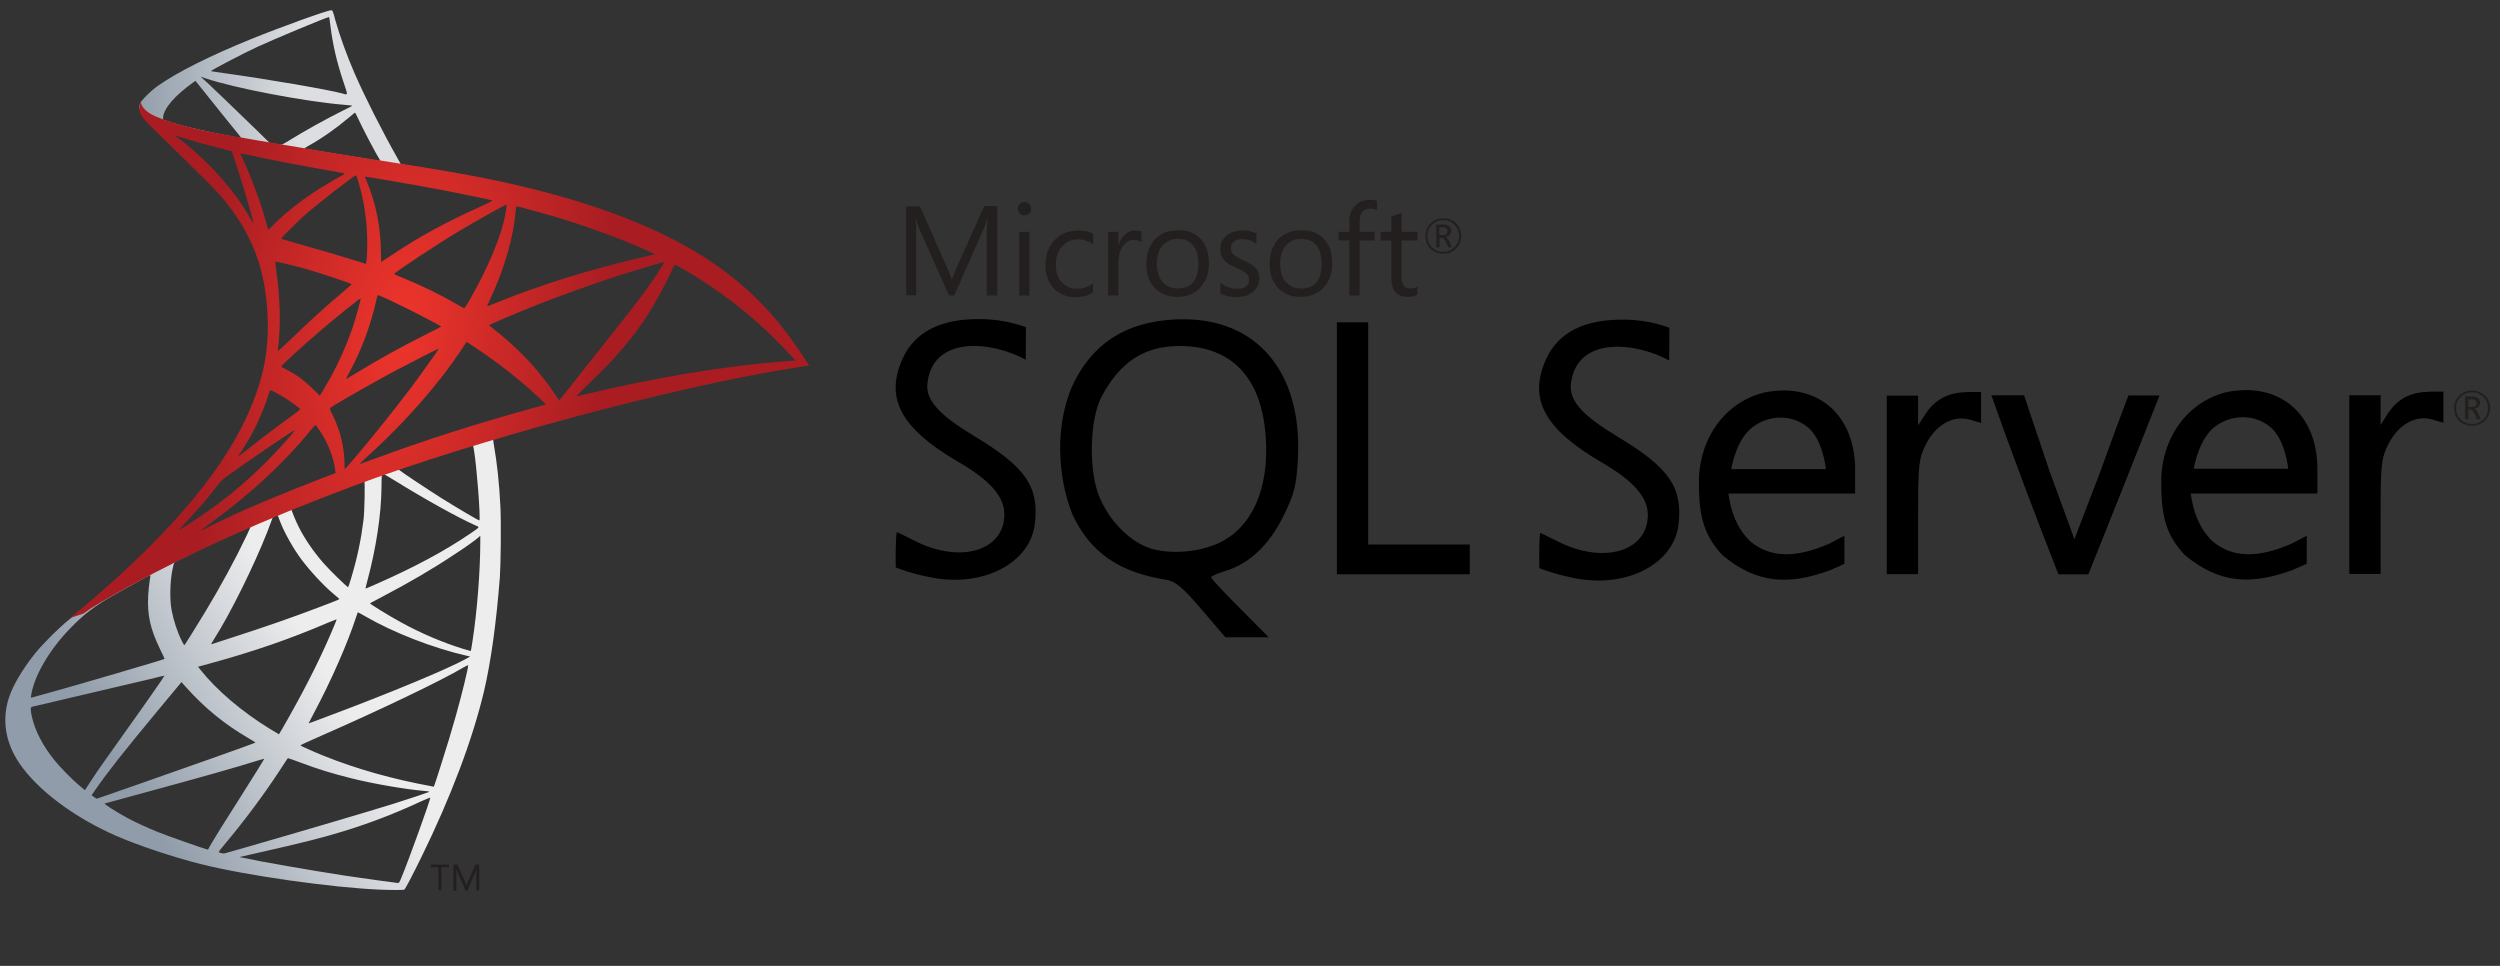 <svg xmlns="http://www.w3.org/2000/svg" id="svg3614" width="1069" height="413" viewBox="0 0 1069 413"><rect x="0" y="0" width="1069" height="413" fill="#333333" stroke="none"/><style>.st0{fill:#231f1f}.st1{fill:url(#path3639_00000048483671272627277050000000298637549905963166_)}.st2{fill:url(#path3667_00000011012406463527338590000002423265094257023887_)}.st3{fill:url(#path2851_00000055704575436012456250000013338013901144507265_)}</style><g id="layer1" transform="translate(7.947 -214.036)"><g id="g3545" transform="translate(-814.02 35.445) scale(.872)"><g id="layer1-5" transform="translate(689.446 192.235) scale(.936)"><path id="path2830" d="M765.1 180.6c-21.1-.3-34.8 6.6-41.2 20.7-9.4 20.8-1 36.5 29 54 16.9 9.8 24.3 18.3 24.3 27.6 0 19.2-23.2 26-47.1 13.8-4.9-2.5-9-4.5-9.3-4.5-.8 5.4-.5 18.5-.5 18.5s7.3 3.1 18.3 5.2c27.4 5.5 52.2-7.4 54.6-28.2 2.2-19.4-4.9-29.6-31.6-45.7-17.9-10.8-25.8-18.6-24.7-27.8 2.8-25.5 34.2-21.9 51.5-12.3l.1-17.1c-.1.1-9.7-4-23.4-4.2zm105.1.1c-1.3 0-2.6.1-3.9.1-25.9 1.4-43.4 12.8-53.7 35.2-8.7 20.2-7.8 46.6.2 66.8 9.2 19.8 24 30.3 48.8 34.3 5.2.8 8.8 3.8 18.9 15.6l12.5 14.6h22.7l-15.1-15.2c-8.3-8.3-15.1-15.6-15.1-16.2s3.2-2 7.1-3.2c12.8-3.8 23.2-13.6 30.7-28.7 5.9-12 6.9-15.8 7.7-30.8 2.2-44.8-21.4-72.9-60.8-72.5zm232 .2c-21.1-.3-34.8 6.6-41.2 20.7-9.4 20.8-1 36.5 29 54 16.9 9.8 24.3 18.3 24.3 27.6 0 19.2-23.2 26-47.1 13.9-4.9-2.5-9.1-4.5-9.3-4.5-.8 5.4-.4 18.5-.4 18.5s7.3 3 18.3 5.2c27.4 5.5 52.2-7.4 54.6-28.2 2.2-19.4-4.9-29.6-31.6-45.7-17.9-10.8-25.8-18.5-24.8-27.8 2.8-25.5 34.2-21.9 51.5-12.3l.1-17.1s-9.6-4.2-23.4-4.3zm-150.8 1.4v132h69.6v-15.6h-53.2V182.3h-16.4zM869 194.7c27.6 0 43.3 16.9 45.2 48.6 1.6 26.3-7.2 46.2-24.2 54.4-11 5.3-27 6.4-37.5 2.6-10.8-4-21.2-15.2-26-27.8-5.2-13.9-4.5-39.5 1.5-51 9.7-18.4 22.4-26.8 41-26.8zm558 23.1c-3.2.1-6.6.4-10.1 1.2-22 5.8-34.4 26.8-33.6 48.5 0 18.2 3.5 27.2 12.3 36.7 17.9 14.8 34.2 15.9 56.1 8 3.8-1.6 7.8-3.4 7.8-3.4v-14.7l-7.8 4.1c-17.7 7.7-31.1 7.7-41.8-1.4-6.9-7-9.8-15.2-11.2-24.8h66.4v-12.7c0-25.7-15.5-41.8-38.1-41.5zm-242.2.2c-3.2.1-6.6.4-10.1 1.2-22 5.8-34.4 26.8-33.6 48.4 0 18.2 3.6 27.2 12.3 36.7 17.9 14.8 34.1 15.9 56.1 8 3.8-1.6 7.8-3.5 7.8-3.5v-14.7l-7.8 4.1c-17.7 7.7-31.1 7.7-41.8-1.4-6.9-7-9.8-15.2-11.2-24.8h66.4v-12.6c0-25.5-15.5-41.7-38.1-41.4zm338.9.7c-9.6 0-16.8 3.8-21.7 11.4l-3.8 6v-15.6h-16.4v93.6h16.4v-29.9c0-27.3.3-30.6 4.1-38.1 5.2-10.3 14.3-15.4 23-12.9l5.8 1.7v-16.3h-7.4v.1zm-242.2.2c-9.6 0-16.8 3.8-21.7 11.4l-3.9 6v-15.6h-16.4v93.5h16.4v-29.9c0-27.3.3-30.6 4.1-38.1 5.2-10.3 14.3-15.4 23-12.9l5.9 1.7v-16.2h-7.4v.1zm12.8 1.7c11 31.1 23 62.9 35.1 93.7 5.2.1 10.5 0 15.7 0l18.5-46.3 18.8-47.4h-16.3s-7.2 18.8-14.7 39.8l-13.6 35.5-13.1-35.8-13.3-39.6h-17.1zm131.8 11.4c4.9 0 9.8 1.6 13.9 4.8 8.3 6.4 9.8 22.2 9.8 22.2h-49.5s2.5-16 11.6-22.4c4.2-3.1 9.2-4.6 14.2-4.6zm-242.2.2c4.9 0 9.8 1.6 13.9 4.8 8.3 6.4 9.8 22.2 9.8 22.2H1158s2.5-16 11.6-22.3c4.4-3.2 9.3-4.7 14.3-4.7z"/></g><g id="g3073" transform="translate(-380.993 208.982) scale(1.329)"><path id="path26" d="M1516.3 82.1c0-.5-.1-.8-.4-1-.3-.3-.8-.4-1.6-.4h-1v2.9h1.3c1.2 0 1.7-.5 1.7-1.5m1.7 6h-1.4l-.9-2c-.5-1-1-1.5-1.5-1.5h-.8v3.5h-1.2v-8.4h2.4c1 0 1.8.2 2.4.7.5.4.7.9.7 1.6 0 .6-.2 1.1-.6 1.5-.4.4-.9.7-1.6.8.5.1.9.6 1.4 1.5l1.1 2.3zm2.6-4.1c0-1.7-.6-3.1-1.7-4.2s-2.5-1.7-4.1-1.7c-1.7 0-3.1.6-4.2 1.7s-1.7 2.5-1.7 4.1c0 1.7.6 3.1 1.7 4.2s2.5 1.7 4.1 1.7c1.6 0 3-.6 4.1-1.7 1.2-1.1 1.8-2.5 1.8-4.1m.8-.1c0 1.9-.6 3.4-1.9 4.7-1.3 1.3-2.9 1.9-4.7 1.9-1.9 0-3.5-.6-4.7-1.8-1.2-1.2-1.9-2.8-1.9-4.7 0-1.8.6-3.4 1.9-4.7 1.3-1.3 2.8-1.9 4.7-1.9 1.9 0 3.4.6 4.7 1.8 1.2 1.3 1.9 2.8 1.9 4.7" class="st0"/><path id="path28" d="M1350.2 105.9h-3.9V83.8c0-1.7.1-3.9.3-6.4h-.1c-.4 1.5-.7 2.5-1 3.2l-11.2 25.3h-1.9l-11.2-25.1c-.3-.7-.7-1.8-1-3.4h-.1c.1 1.3.2 3.5.2 6.4v22h-3.7V73h5.1l10.1 22.9c.8 1.7 1.3 3 1.5 3.9h.2c.7-1.8 1.2-3.1 1.6-4l10.3-22.9h4.8" class="st0"/><path id="path30" d="M1362.1 82.4v23.5h-3.8V82.4h3.8zm.6-8.5c0 .7-.2 1.3-.7 1.7-.5.5-1.1.7-1.8.7s-1.2-.2-1.7-.7c-.5-.5-.7-1-.7-1.8 0-.7.2-1.3.7-1.7.5-.5 1.1-.7 1.7-.7.7 0 1.3.2 1.8.7.5.6.7 1.2.7 1.8" class="st0"/><path id="path32" d="M1385.5 104.8c-1.8 1.1-4 1.7-6.4 1.7-3.4 0-6.1-1.1-8.1-3.3-2-2.2-3-5-3-8.4 0-3.9 1.1-7 3.3-9.3 2.2-2.4 5.2-3.6 8.9-3.6 2 0 3.9.4 5.4 1.2V87c-1.7-1.2-3.6-1.8-5.6-1.8-2.4 0-4.3.8-5.8 2.5-1.6 1.7-2.4 4-2.4 6.8 0 2.7.7 4.9 2.2 6.5 1.4 1.6 3.4 2.4 5.8 2.4 2 0 4-.7 5.8-2" class="st0"/><path id="path34" d="M1403.4 86.2c-.7-.5-1.6-.8-2.9-.8-1.5 0-2.8.7-3.8 2.1-1.2 1.5-1.8 3.7-1.8 6.4v12h-3.8V82.4h3.8v4.8h.1c.5-1.7 1.4-3 2.5-4 1.1-.9 2.3-1.3 3.6-1.3 1 0 1.7.1 2.3.3" class="st0"/><path id="path36" d="M1424.4 94.2c0-3-.7-5.3-2-6.9-1.3-1.5-3.2-2.3-5.5-2.3s-4.2.8-5.6 2.3c-1.5 1.6-2.2 4-2.2 7 0 2.8.7 5 2.1 6.6 1.4 1.6 3.3 2.4 5.7 2.4 2.5 0 4.4-.8 5.7-2.4 1.2-1.7 1.8-3.9 1.8-6.7m3.9-.2c0 3.7-1.1 6.8-3.2 9-2.1 2.3-5 3.4-8.5 3.4s-6.3-1.1-8.4-3.4c-2-2.2-3-5.1-3-8.6 0-4.1 1.2-7.2 3.4-9.5 2.1-2.1 5-3.1 8.5-3.1s6.2 1.1 8.2 3.3c2 2.1 3 5.1 3 8.9" class="st0"/><path id="path38" d="M1446.9 99.6c0 1.9-.7 3.5-2.2 4.8-1.6 1.4-3.7 2.1-6.4 2.1-2.2 0-4.2-.5-5.8-1.4v-4c1.8 1.5 3.9 2.3 6.1 2.3 3 0 4.5-1.1 4.5-3.3 0-.9-.3-1.7-1-2.3-.7-.6-1.9-1.3-3.9-2.2-2-.9-3.4-1.7-4.2-2.7-1-1.1-1.5-2.5-1.5-4.2 0-2 .8-3.6 2.3-4.9 1.5-1.3 3.5-1.9 6-1.9 1.9 0 3.5.4 5 1.1v3.8c-1.5-1.1-3.3-1.7-5.3-1.7-1.3 0-2.3.3-3 .9-.8.6-1.1 1.4-1.1 2.4s.3 1.9.9 2.4c.6.5 1.7 1.2 3.5 2 2 .8 3.4 1.7 4.3 2.6 1.2 1 1.8 2.4 1.8 4.2" class="st0"/><path id="path40" d="M1469.9 94.2c0-3-.7-5.3-2-6.9-1.3-1.5-3.2-2.3-5.5-2.3s-4.2.8-5.6 2.3c-1.5 1.6-2.2 4-2.2 7 0 2.8.7 5 2.1 6.6 1.4 1.6 3.3 2.4 5.7 2.4 2.5 0 4.4-.8 5.7-2.4 1.2-1.7 1.8-3.9 1.8-6.7m3.9-.2c0 3.7-1.1 6.8-3.2 9-2.1 2.3-5 3.4-8.5 3.4s-6.3-1.1-8.4-3.4c-2-2.2-3-5.1-3-8.6 0-4.1 1.2-7.2 3.4-9.5 2.1-2.1 5-3.1 8.5-3.1s6.2 1.1 8.2 3.3c2 2.1 3 5.1 3 8.9" class="st0"/><path id="path42" d="M1490.3 74.4c-.7-.4-1.6-.6-2.5-.6-2.6 0-3.9 1.7-3.9 5v3.6h5.5v3.2h-5.5v20.3h-3.8V85.6h-4v-3.2h4v-3.8c0-2.6.8-4.6 2.4-6.1 1.4-1.3 3.1-1.9 5.1-1.9 1.2 0 2.1.1 2.7.4" class="st0"/><path id="path44" d="M1505.2 105.6c-.9.5-2.1.8-3.5.8-4.1 0-6.1-2.3-6.1-6.9V85.6h-4v-3.2h4v-5.7c1.2-.4 2.4-.8 3.8-1.2v6.9h5.9v3.2h-5.9v13.3c0 1.6.3 2.7.8 3.4.5.7 1.4 1 2.7 1 .9 0 1.7-.3 2.4-.8" class="st0"/></g><path id="path3151" d="M2138.8 402.5c0-.6-.2-1.1-.5-1.4-.4-.3-1.1-.5-2.1-.5h-1.4v3.8h1.7c1.5 0 2.3-.7 2.3-1.9m2.1 7.9h-1.9l-1.2-2.7c-.6-1.3-1.3-2-2-2h-1v4.7h-1.6v-11.2h3.2c1.4 0 2.4.3 3.2.9.6.5.9 1.2.9 2.1 0 .8-.2 1.4-.7 2-.5.5-1.2.9-2.1 1.1.6.1 1.2.8 1.9 2.1l1.3 3zm3.5-5.5c0-2.2-.8-4.1-2.3-5.5s-3.3-2.2-5.5-2.2-4.1.7-5.6 2.2c-1.5 1.5-2.2 3.3-2.2 5.5s.8 4.1 2.3 5.6c1.5 1.5 3.3 2.2 5.5 2.2 2.1 0 4-.7 5.5-2.2 1.6-1.5 2.3-3.3 2.3-5.6m1.1 0c0 2.5-.9 4.5-2.6 6.2-1.7 1.7-3.8 2.5-6.3 2.5s-4.6-.8-6.3-2.4c-1.7-1.6-2.5-3.7-2.5-6.2s.8-4.5 2.5-6.2c1.7-1.7 3.8-2.5 6.3-2.5s4.5.8 6.2 2.4c1.8 1.6 2.7 3.7 2.7 6.2" class="st0"/><g id="layer1-2" transform="translate(1153.125 109.927) scale(.653)"><linearGradient id="path3639_00000093876543510344357800000000723569175853241530_" x1="-2397.74" x2="-2010.06" y1="-796.32" y2="-567.25" gradientTransform="matrix(.381 0 0 -.381 667.533 444.696)" gradientUnits="userSpaceOnUse"><stop offset="0" stop-color="#909ca9"/><stop offset="1" stop-color="#ededee"/></linearGradient><path id="path3639" fill="url(#path3639_00000093876543510344357800000000723569175853241530_)" d="M34.8 461.4l-132.3 43.2-115.1 50.8-32.2 8.5c-8.2 7.8-16.8 15.7-26.1 23.7-10.2 8.8-19.7 16.8-27 22.6-8.1 6.4-20.1 18.4-26.2 26-9.1 11.4-16.3 23.5-19.4 32.8-5.5 16.8-2.8 33.8 7.8 49.5 13.6 20 40.7 40.4 72.3 54.3 16.1 7.1 43.2 16.2 63.6 21.3 33.9 8.6 99.5 17.9 135.6 19.3 7.3.3 17.1.3 17.5 0 .8-.5 6.4-11.2 12.9-24.5 22.2-45.3 38.2-87.8 46.9-124.1 5.2-22 9.3-51.3 12-86 .7-9.7 1-42.2.4-53.2-.9-18-2.5-32.6-5-46.9-.4-2.1-.5-4-.3-4.1.4-.3 1.6-.7 17.9-5.4l-3.3-7.8zM4.6 479.2c1.2 0 4.4 30.7 5.2 50.1.2 4.1.1 6.8-.1 6.8-.8 0-16.9-9.5-28.4-16.7-10-6.3-29-18.9-32-21.3-1-.7-.9-.8 7.3-3.6 14-4.8 47-15.3 48-15.3zm-67.4 22.1c.9 0 3.2 1.3 8.7 4.7 20.6 12.9 48.6 28.5 60.6 33.7 3.7 1.6 4.1 1-4.4 6.8-18.2 12.4-40.9 24.6-68.7 36.9-4.9 2.2-9 3.9-9.1 3.9-.2 0 .4-2.5 1.2-5.5 6.7-24.9 10.5-50.1 10.7-70.3.1-10 .1-10 1-10.3-.1.1-.1.1 0 .1zm-13.9 5.3c.6.6.2 23-.6 29.1-1.8 14.6-4.6 28.2-9.2 43.5-1.1 3.7-2.1 6.8-2.3 7-.4.5-14.1-12.9-18.6-18.1-7.8-9-13.9-18-18.4-26.8-2.3-4.5-5.9-13.3-5.6-13.6 1.6-1.1 54.3-21.5 54.7-21.1zm-65.4 25.7c.1 0 .2 0 .3.1.2.2.9 1.8 1.5 3.6 3.2 8.7 10.4 21.5 16.6 29.7 6.8 9 15.7 18.6 23.1 24.9 2.4 2 4.6 3.9 4.9 4.2.6.6.8.5-15.5 6.7-18.9 7.2-39.5 14.4-63.1 22-9 2.9-16.6 5.4-16.9 5.5-.9.3-.6-.2 2-4.3 11.7-18.3 29.5-54.2 39.5-79.6 1.7-4.4 3.4-8.8 3.7-9.8.4-1.4.9-1.9 2.2-2.6.7-.2 1.4-.4 1.7-.4zm-20 8.3c.3.2-4.8 10.9-9.8 20.7-9.7 18.9-20.3 37.5-34.5 60.1-2.4 3.9-4.7 7.5-5 7.9-.5.7-.7.5-2.3-2.6-3.4-6.7-6.2-15.3-7.7-23.2-1.5-7.8-1.2-21.4.5-29.8 1.3-6.2 1.2-6.1 4.2-7.6 12.8-6.5 54.2-25.9 54.6-25.5zm172.5 7v4.2c0 22.3-2.4 52.9-5.9 75.2-.6 3.9-1.1 7.1-1.2 7.2 0 0-2.9-.8-6.3-1.8-15-4.7-31.3-11.6-46-19.7-9.7-5.3-23.8-14-23.4-14.4.1-.1 4.3-2.3 9.2-4.9 19.6-10.2 38.4-21.2 54.7-32.1 6.3-4 15.5-10.6 17.5-12.4l1.4-1.3zm-248 29.6c.4 0 .3.8-.3 4.4-.4 2.6-.9 7.4-1.1 10.7-.8 14.6 1.6 25.4 8.8 40.2 2 4.1 3.6 7.5 3.5 7.6-.7.6-66.9 20-87.7 25.7-6.2 1.7-11.6 3.2-12 3.3-.7.2-.8.1-.5-1.6 2.3-14.7 13.5-33.9 29.1-50.1 10.4-10.8 18.7-17.1 32.9-25.2 10.2-5.8 25.9-14.5 27.1-14.9 0-.1.1-.1.2-.1zm156 27.9c.1-.1 2.5 1.2 5.4 2.9 21.4 12.4 51.2 24 76.7 29.8l2.3.5-3.2 1.8c-13.3 7.4-57 25.6-101.7 42.3-6.5 2.4-12.9 4.8-14.1 5.3-1.2.5-2.3.8-2.3.7s1.8-3.6 4.1-7.9c12.5-23.4 25.1-51.9 31.5-71.7.7-1.9 1.2-3.6 1.3-3.7zm-15.9 5.2c.1.1-.7 2.2-1.7 4.6-8.7 21.1-20.1 44.1-34.7 69.9-3.7 6.6-6.8 11.9-6.9 11.9-.1 0-3.1-1.8-6.7-4-21.2-13-40-29-52.3-44.5l-1.8-2.2 9.1-2.5c32.6-8.9 60.3-18.5 87.8-30.3 3.9-1.6 7.1-2.9 7.2-2.9zm98.8 34.5c.1.1.1.1 0 0 .1 2.3-5 22.9-9.2 37.8-3.5 12.5-6.5 22.3-12 39.6-2.4 7.6-4.5 13.9-4.6 13.9-.1 0-.7-.1-1.3-.3-29.7-5.4-56.3-12.9-81.3-22.9-7-2.8-17-7.3-17.6-7.8-.2-.2 5.8-3 13.4-6.3 45.5-19.9 92.7-42.5 108.9-52.2 2-1.1 3.4-1.8 3.7-1.8zm-228.1 7.9c.2.2-12.5 18.5-30.3 43.4-6.2 8.7-13.4 18.9-16.1 22.7-2.7 3.8-6.8 9.8-9.1 13.4l-4.2 6.5-4.5-3.8c-5.3-4.4-14.5-13.8-18.6-19-8.6-10.7-14.4-22-16.7-32.3-1.1-4.8-1.1-7.2-.1-7.5 1.5-.4 28.2-6.7 53.2-12.5 13.9-3.2 30-7 35.8-8.4 5.8-1.5 10.6-2.6 10.6-2.5zm12.8 4.8l3.2 3.6c14.4 16.1 29.1 28 46.9 38.4 3.2 1.8 5.6 3.4 5.4 3.5-.7.5-61.8 22.2-90.1 32-15.9 5.6-29 10.1-29.1 10.1-.1 0-1-.6-2-1.3l-1.8-1.3 2.9-4.2c9.4-13.6 21.2-28.5 46.9-59.5l17.7-21.3zm79.9 57.1c.1-.1 4.5 1.5 9.9 3.5 13 4.9 23.3 8 37.1 11.5 17 4.3 41.6 8.5 56.1 9.7 2.2.2 3.4.4 3 .7-.7.4-15.4 5.3-26.2 8.7-17.2 5.4-69.7 20.9-112.5 33.2-7.9 2.3-14.7 4.2-15.1 4.3-1 .2-4.3-.7-4.3-1.1 0-.2 2.4-3.3 5.3-6.7 14.4-17.2 28.7-36.4 40.6-54.6 3.2-5 6-9.1 6.1-9.2zm-17.7.5c.1.1-7 11.5-19.4 31.1-5.3 8.3-11.2 17.7-13.3 21-2 3.2-5 8.2-6.7 11l-2.9 5.1-1.5-.4c-3.6-1-28.9-9.9-35.6-12.6-8.3-3.3-16.9-7.3-23.3-10.7-8-4.3-18-10.7-17.2-10.9.2-.1 13.9-3.8 30.4-8.3 43.8-11.9 68.1-18.8 84-23.8 2.9-.9 5.4-1.5 5.5-1.5zm124.5 29.2h.1c.4 1-15.8 46-21.7 60.2-1.3 3.2-1.8 4-2.5 3.9-1.7-.1-25.2-3.4-39.5-5.5-24.9-3.8-66.7-11.1-77.2-13.5l-2.4-.5 14.9-3.4c32-7.2 47.4-11.1 63-15.9 19.7-6 39.2-13.5 58.9-22.7 3.1-1.3 5.7-2.5 6.4-2.6z"/><linearGradient id="path3667_00000069400196187812236430000009586579753336355206_" x1="-2395.44" x2="-2083.5" y1="601.12" y2="601.12" gradientTransform="matrix(.381 0 0 -.381 667.533 444.696)" gradientUnits="userSpaceOnUse"><stop offset="0" stop-color="#939fab"/><stop offset="1" stop-color="#dcdee1"/></linearGradient><path id="path3667" fill="url(#path3667_00000069400196187812236430000009586579753336355206_)" d="M-101.5 153c-2.2-.3-37.7 12.5-60.6 21.8-30.9 12.6-54.9 24.6-69.7 35-5.5 3.9-12.4 10.8-13.5 13.5-.4 1-.6 2.2-.6 3.4l13.4 12.7 31.9 10.2 75.9 13.6 86.8 14.9.9-7.5c-.3 0-.5-.1-.8-.1l-11.4-1.8-2.3-4.1c-11.8-20.8-24.8-46.6-32.4-64-5.9-13.5-11.5-29.1-14.6-40.3-1.8-6.8-2-7.2-3-7.3zm-1.7 5.1h.1c.1.1.5 2.9.9 6.2 1.7 14 4.8 27.5 9.7 42.1 3.7 11 3.7 10.4-.6 9.1-10.2-2.8-55.9-10.7-89-15.3-5.3-.7-9.8-1.4-9.8-1.5-.4-.4 23.9-13.1 34.6-18.1 13.8-6.3 51.3-22 54.1-22.5zm-96.4 44.8l3.9 1.3c21.2 7.2 74.5 17.4 103.9 19.8 3.3.3 6.1.6 6.2.6.1.1-2.7 1.6-6.3 3.3-14.2 7.1-29.8 15.8-40.6 22.5-3.2 2-6.1 3.6-6.5 3.6-.4 0-2.5-.4-4.7-.7l-4-.6-10-9.8c-17.6-17.1-31.4-30.3-36.7-35.3l-5.2-4.7zm-3.9 3.1l14.1 17.6c7.7 9.7 15.5 19.2 17.2 21.3 1.7 2.1 3.1 3.8 3 3.9-.4.3-20.4-3.6-31-6-10.9-2.5-15.4-3.7-22.1-5.8l-5.5-1.8v-1.4c.1-6.7 8.6-16.7 23-26.9l1.3-.9zm119.7 24c.4 0 .9.9 2.1 3.6 3.4 7.5 14 27.7 16.6 31.6.8 1.3 2.2 1.4-11.9-.9-33.9-5.5-44.8-7.3-44.8-7.5 0-.1 1-.8 2.3-1.5 10.5-5.8 21.1-13.2 30.5-21.1 2.3-1.9 4.4-3.7 4.8-4 .1-.2.3-.2.4-.2z"/><radialGradient id="path2851_00000127723773593503625100000006413791822185903534_" cx="-1406.24" cy="2255.31" r="414.16" gradientTransform="matrix(-.366 -.055 -.111 .732 -314.425 -1335.431)" gradientUnits="userSpaceOnUse"><stop offset="0" stop-color="#ee352c"/><stop offset="1" stop-color="#a91d22"/></radialGradient><path id="path2851" fill="url(#path2851_00000127723773593503625100000006413791822185903534_)" d="M-244.7 221.9s-2.2 3.5-.1 8.7c1.3 3.2 5.1 7.1 9.4 11.1 0 0 44.5 43.4 49.9 49.6 24.6 28.4 35.3 56.4 36.3 95 .6 24.8-4.1 46.6-15.8 71.9-20.8 45.4-64.7 95.5-132.4 151.1l9.9-3.3c6.4-4.8 15.1-9.9 35.5-21.1 47.1-25.8 100.1-49.5 165.1-73.9 93.6-35.2 247.5-76.4 335.1-89.8l9.1-1.4-1.4-2.2c-8-12.4-13.5-20.1-20.1-28.3-19.2-23.8-42.5-43.1-71-59.1-39.2-21.9-89.9-39-154.1-51.7-12.1-2.4-38.7-7-60.3-10.3-45.8-7.1-75.4-12-108-17.6-11.7-2-29.2-5-40.8-7.5-6-1.3-17.5-4-26.5-7.1-7.2-2.8-17.6-5.6-19.8-14.1zm25.8 25c.1-.1 1.7.5 3.8 1.2 3.8 1.3 8.7 2.8 14.5 4.4 4 1.1 8.5 2.3 13.2 3.5 6 1.5 11 2.9 11.1 2.9.7.7 10.8 33 14.2 45.4 1.3 4.7 2.3 8.7 2.2 8.7-.1.1-1.2-1.6-2.5-3.9-11.7-20.6-30.2-41.5-51.6-58.3-2.8-2-4.9-3.8-4.9-3.9zm49.2 13.7c.5 0 2.7.3 5.4.9 17 3.8 47.5 9.6 67 12.9 3.3.5 5.9 1.1 5.9 1.3 0 .2-1.2.9-2.7 1.7-3.3 1.7-16.6 9.6-21 12.6-11.1 7.4-21.1 15.4-28.3 22.6-2.9 2.9-5.4 5.3-5.4 5.3s-.6-1.7-1.1-3.8c-3.6-13.9-11.1-34.5-17.9-49-1.1-2.3-2-4.4-2-4.6 0 .1 0 .1.1.1zM-83 277c.6.2 1.6 3.6 3.6 11.1 3.7 14.5 5.4 30.7 4.8 45.8-.2 4.2-.4 8.1-.6 8.6l-.3 1-5.2-1.7c-10.7-3.4-28.1-8.5-43-12.7-8.5-2.3-15.4-4.4-15.4-4.6 0-.6 12.4-13 17.7-17.7C-111.3 298-84 276.7-83 277zm6.8 1c.3-.3 41.4 6.8 60.1 10.4 13.9 2.7 34.1 6.9 35.3 7.4.6.2-1.5 1.4-8.2 4.4-26.4 11.9-46 22.6-65.5 35.6-5.1 3.4-9.4 6.2-9.5 6.2-.1 0-.2-2.9-.2-6.4 0-19-3.8-38.2-10.8-54.4-.7-1.6-1.2-3.1-1.2-3.2zm106.3 21c.3.3-1 8.4-2.2 13.2-3.6 14.9-13.3 37-25.2 57.8-2.1 3.7-4 6.7-4.2 6.8-.2.1-2.9-1.4-6-3.2-11.6-6.8-24.8-13.2-39.2-19.2-4-1.7-7.5-3.1-7.6-3.3-.7-.6 31.5-21.9 48.5-32.1 13.6-8.1 35.5-20.4 35.9-20zm7.6 1.2c.9 0 19.1 5 28.6 7.8 23.5 7 50.5 16.9 68.1 24.9l7.3 3.3-5.1 1.2c-43 9.9-79.8 21.3-115.3 35.7-2.9 1.2-5.5 2.2-5.7 2.2-.2 0 .8-2.3 2.1-5.1 10.7-22.7 17.6-46.4 19.3-66.6.1-1.9.4-3.4.7-3.4zm-181.2 41.6c.3-.3 14.2 3 21.7 5.1 11.4 3.2 35.6 11.3 35.6 11.9 0 .1-2.7 2.4-5.9 5.2-13.1 10.9-25.7 22.4-40.8 37-4.5 4.3-8.3 7.8-8.5 7.8-.2 0-.3-.6-.2-1.4 2.3-16.8 1.8-38.4-1.4-60.3-.3-2.8-.6-5.2-.5-5.3zm292.1.3c.2.2-6.4 10.6-10.6 16.5-6 8.6-14.8 20-34.7 45-10.5 13.2-22.3 28.1-26.2 33.1-4 5-7.3 9.2-7.4 9.2-.1 0-1.4-1.8-2.8-4-11.2-16.8-24.6-31.5-40.5-44.7-3-2.5-6.3-5.2-7.4-6-1.1-.8-2-1.6-2-1.7 0-.3 17-7.6 29.9-12.8 22.6-9.2 53.4-20.2 76.5-27.3 12.1-3.8 25-7.5 25.2-7.3zm7.7 2c.4-.1 2.8 1.1 5.7 2.8 24.3 13.9 48.1 31.8 66.9 50.2 5.3 5.2 18.4 18.8 18.2 18.9 0 0-4.6.4-10 .8-42.1 3.2-96 12.1-147.8 24.6-3.5.8-6.6 1.5-6.8 1.5-.2 0 3.7-3.9 8.6-8.6 30.4-29.3 44.3-47.8 60.7-80.8 2.3-4.9 4.3-9.1 4.5-9.4-.1 0-.1 0 0 0zm-222.6 22.8c1.4.3 14.4 6.4 24.2 11.3 9 4.5 22.5 11.7 23.2 12.3.1.1-4.7 2.6-10.6 5.5-18.8 9.4-34.9 18.3-51.7 28.5-4.8 2.9-8.8 5.3-8.9 5.3-.4 0-.3-.4 2.4-5.3 9-16.4 16.2-36 20.3-55.1.3-1.5.7-2.5 1.1-2.5zm-13.1 2.4c.3.3-3.1 12.6-5.2 19.3-4.1 12.7-11 28.6-17.7 40.6-1.6 2.8-4 6.9-5.3 9.2l-2.5 4-5.6-5.4c-6.5-6.3-11.8-10.2-18.6-13.7-2.7-1.4-4.8-2.6-4.8-2.8 0-.8 17.1-16.3 30.2-27.5 9.4-8.1 29.2-24 29.5-23.7zM.1 402l4.9 3.2c11.2 7.3 24.4 17 34.5 25.5 5.7 4.7 16.7 14.6 18.9 17l1.2 1.3-8.1 2.3C5.7 464-29.7 475.3-71 490.5c-4.6 1.7-8.5 3.1-8.8 3.1-.6 0-1.1.5 9.2-9 26.4-24.3 49.8-51.1 67.2-77.2L.1 402zm-20.9 5.2c.2.2-13.5 19.5-21.7 30.4-9.8 13-27.2 34.8-39.2 49-5 5.9-9.3 10.8-9.5 10.9-.3.1-.4-1.4-.4-3.7 0-12.1-3.1-25-8.5-36-2.3-4.6-2.7-5.7-2.2-6.2 1.9-1.7 31-18.3 49.4-28.2 12.5-6.6 31.8-16.4 32.1-16.2zm-126.4 31c.3 0 2.6 1.2 5.2 2.6 6.4 3.5 12.1 7.4 17.2 11.6.2.2-2.4 2.3-5.8 4.8-9.5 6.8-23.9 17.7-32.3 24.4-8.8 7-9.1 7.2-8.1 5.7 6.6-10.1 9.9-15.8 13.4-23.1 3.1-6.5 6.2-14.2 8.4-20.9.8-2.9 1.8-5.1 2-5.1zm33.7 26.4c.5-.1 1.1.8 3.8 4.8 5.7 8.5 10.1 19.9 11.2 29.1l.2 2-13.7 5.3c-24.5 9.5-47.1 18.9-62.4 25.9-4.3 2-11.8 5.6-16.7 8-4.9 2.5-8.9 4.4-8.9 4.3 0-.1 3.1-2.4 6.9-5.2 29.9-21.7 55.8-45.5 75.2-69.3 2.1-2.5 4-4.8 4.2-4.9h.2zm-15.5 3.8c.4.4-11 13.3-18.8 21.2-19.3 19.7-38.4 35.1-62.1 50.1-3 1.9-5.7 3.6-6 3.8-.7.4.2-.6 10.6-11.9 6.6-7.1 11.6-13.1 17.3-20.5 3.8-4.9 4.5-5.6 10-9.5 14.7-10.6 48.6-33.6 49-33.2z"/></g><g id="g3525" transform="translate(2496.919 575.459) scale(1.838)"><path id="path168" d="M-735.8 29.7h-2v6.1h-.8v-6.1h-2V29h4.8" class="st0"/><path id="path170" d="M-727.7 35.9h-.8v-4.6c0-.4 0-.8.1-1.3-.1.3-.1.5-.2.7l-2.3 5.3h-.4l-2.3-5.2c-.1-.1-.1-.4-.2-.7V36h-.8v-7h1.1l2.1 4.8c.2.4.3.6.3.8.1-.4.2-.7.3-.8l2.1-4.8h1" class="st0"/></g></g></g></svg>